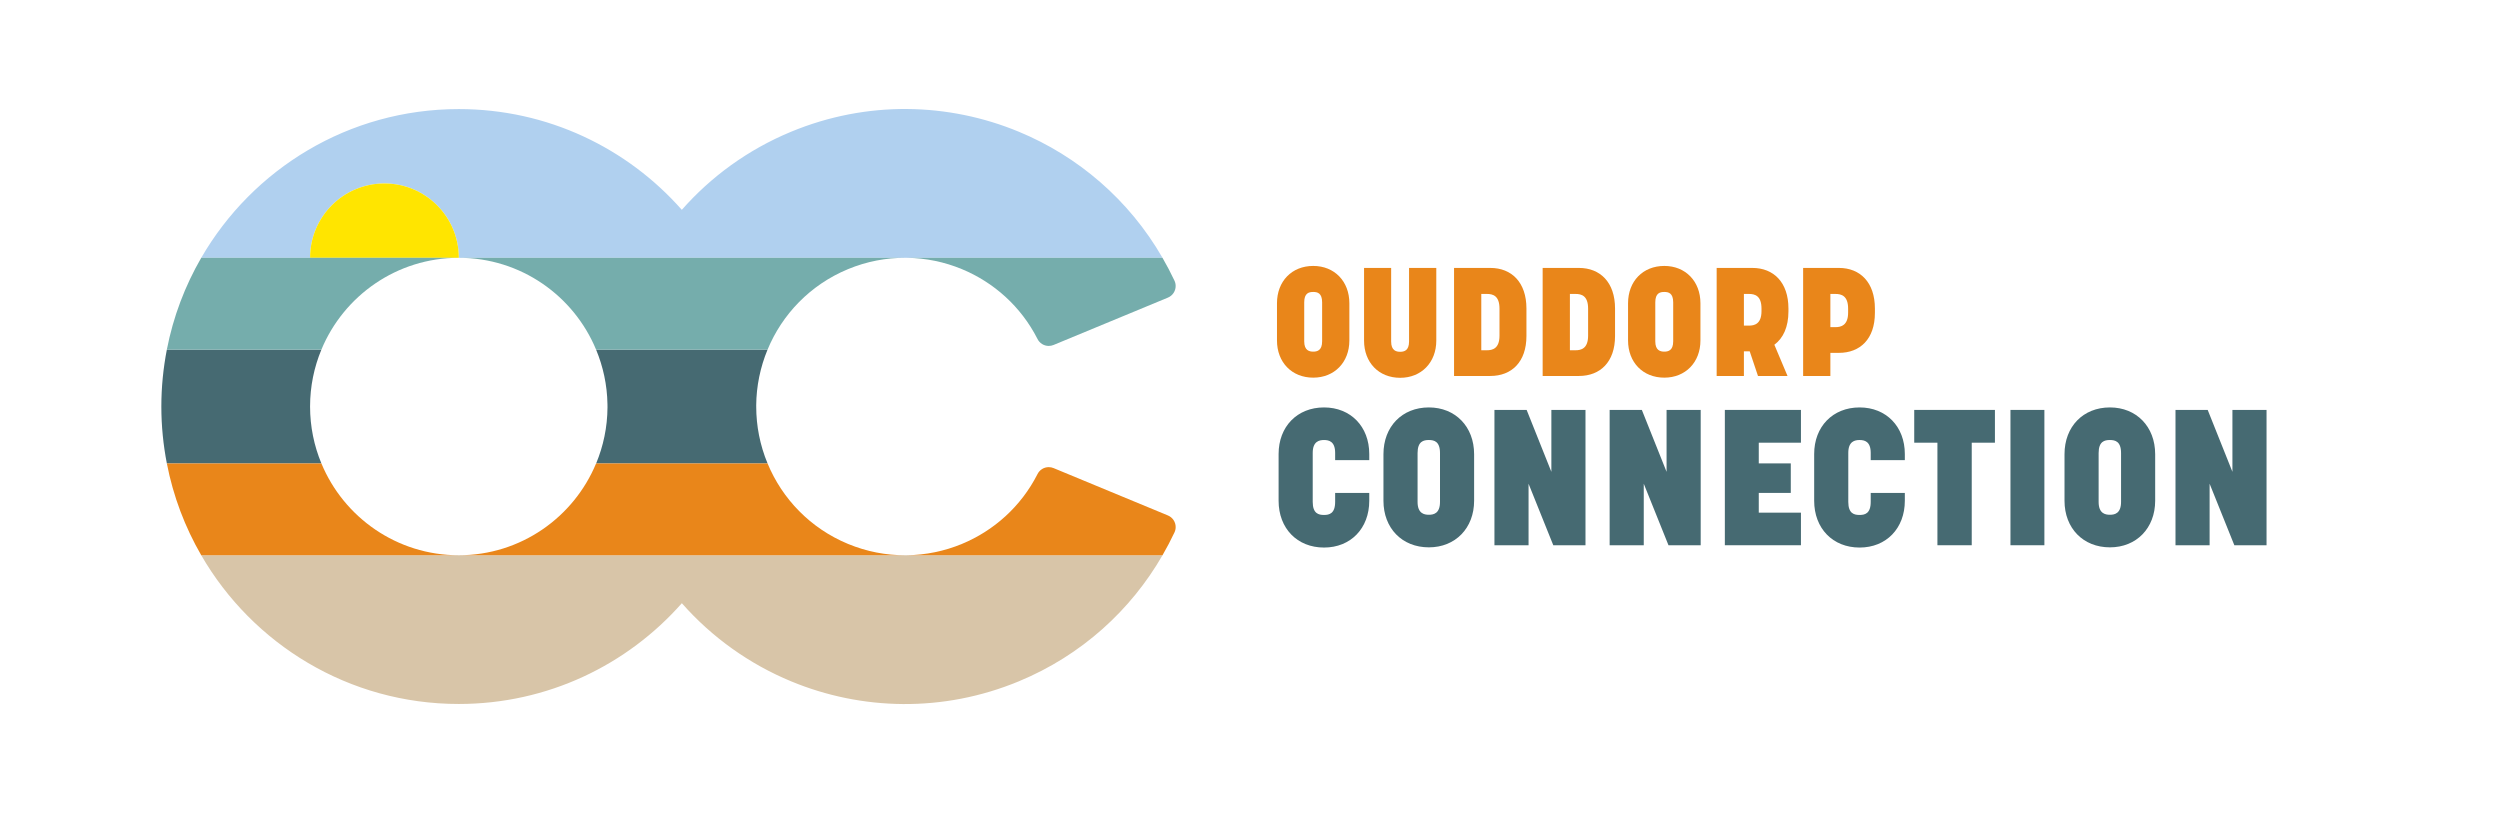 <?xml version="1.0" encoding="UTF-8"?>
<svg id="a" data-name="Laag 1" xmlns="http://www.w3.org/2000/svg" width="3000" height="1000" viewBox="0 0 3000 1000">
  <path d="M385.679,419.54c-8.728,21.044-13.596,44.095-13.596,68.297s4.868,47.252,13.596,68.297c26.818,64.666,90.509,110.173,164.874,110.173s138.008-45.515,164.824-110.173c8.614-20.769,13.495-43.48,13.621-67.335-.003-1.272-.059-2.548-.048-3.819-.365-23.172-5.259-45.215-13.648-65.439-26.815-64.645-90.401-110.173-164.749-110.173s-138.056,45.507-164.874,110.173Z" fill="none" stroke-width="0"/>
  <g>
    <path d="M372.083,487.837c0-24.201,4.868-47.252,13.596-68.297h-185.462c-4.286,22.113-6.602,44.931-6.602,68.297s2.316,46.183,6.602,68.297h185.462c-8.728-21.044-13.596-44.095-13.596-68.297Z" fill="#466a72" stroke-width="0"/>
    <path d="M728.95,484.979c-.011,1.272.045,2.548.048,3.819-.126,23.856-5.007,46.566-13.621,67.335h205.699c-9.196-22.202-13.545-45.195-13.597-67.822,0-.16.012-.315.012-.475,0-.477-.034-.946-.036-1.423.195-23.123,4.903-45.828,13.621-66.874h-205.774c8.389,20.224,13.283,42.267,13.648,65.439Z" fill="#466a72" stroke-width="0"/>
  </g>
  <path d="M1222.554,158.069c-84.395-34.957-182.125-37.719-273.188,0-52.078,21.571-96.293,54.079-131.182,93.717-65.404-74.096-161.028-120.887-267.631-120.887-132.095,0-247.343,71.811-309.067,178.469h130.597c0-49.283,39.952-89.234,89.235-89.234s89.235,39.952,89.235,89.234h535.669c.575.001,1.15-.007,1.724,0h307.048c-40.217-69.833-101.585-121.949-172.44-151.298Z" fill="#b0d0ef" stroke-width="0"/>
  <path d="M241.485,666.306c61.724,106.658,176.973,178.469,309.067,178.469,106.616,0,202.25-46.803,267.654-120.915,36.381,41.276,81.417,73.142,131.159,93.746,84.395,34.957,182.125,37.719,273.188,0,75.534-31.288,134.546-85.552,172.451-151.299h-309.29c-.585,0-1.169.007-1.754,0H241.485Z" fill="#d8c5a8" stroke-width="0"/>
  <path d="M461.318,220.133c-49.283,0-89.235,39.952-89.235,89.234h178.47c0-49.283-39.952-89.234-89.235-89.234Z" fill="#ffe500" stroke-width="0"/>
  <g>
    <path d="M1409.372,336.82c-4.431-9.431-9.26-18.567-14.378-27.453h-307.048c22.927.267,45.437,4.939,66.311,13.586,38.183,15.816,70.908,44.76,90.762,83.87,2.48,4.923,7.58,8.299,13.468,8.299,2.081,0,4.064-.421,5.867-1.184l137.094-56.778c5.484-2.254,9.344-7.649,9.344-13.946,0-2.286-.508-4.453-1.42-6.394Z" fill="#75adac" stroke-width="0"/>
    <path d="M715.301,419.54h205.774c17.479-42.198,51.056-77.727,96.587-96.587,22.443-9.296,45.694-13.629,68.56-13.586h-535.669c74.348,0,137.934,45.528,164.749,110.173Z" fill="#75adac" stroke-width="0"/>
    <path d="M550.552,309.367H241.485c-19.471,33.647-33.624,70.736-41.269,110.173h185.462c26.818-64.666,90.509-110.173,164.874-110.173Z" fill="#75adac" stroke-width="0"/>
  </g>
  <g>
    <path d="M1409.382,638.854c-4.431,9.431-9.26,18.567-14.378,27.453h-307.048c22.927-.267,45.437-4.939,66.311-13.586,38.183-15.816,70.908-44.76,90.762-83.87,2.48-4.923,7.58-8.299,13.468-8.299,2.081,0,4.064.421,5.867,1.184l137.094,56.778c5.484,2.254,9.344,7.649,9.344,13.946,0,2.286-.508,4.453-1.42,6.394Z" fill="#e9861a" stroke-width="0"/>
    <path d="M715.311,556.134h205.774c17.479,42.198,51.056,77.727,96.587,96.587,22.443,9.296,45.694,13.629,68.56,13.586h-535.669c74.348,0,137.934-45.528,164.749-110.173Z" fill="#e9861a" stroke-width="0"/>
    <path d="M550.562,666.306H241.495c-19.471-33.647-33.624-70.736-41.269-110.173h185.462c26.818,64.666,90.509,110.173,164.874,110.173Z" fill="#e9861a" stroke-width="0"/>
  </g>
  <g>
    <path d="M1532.378,408.559v-44.629c0-26.445,17.815-44.807,43.524-44.807,25.344,0,43.34,18.362,43.34,44.807v44.629c0,26.26-17.996,44.626-43.34,44.626-25.71,0-43.524-18.365-43.524-44.626ZM1575.902,421.964c4.59,0,10.652-1.286,10.652-12.304v-46.832c0-11.203-5.696-12.485-10.652-12.485-5.141,0-10.837,1.283-10.837,12.485v46.832c0,11.018,6.246,12.304,10.837,12.304Z" fill="#e9861a" stroke-width="0"/>
    <path d="M1636.871,408.74v-87.23h32.506v88.331c0,11.021,6.246,12.304,10.837,12.304s10.652-1.283,10.652-12.304v-88.331h32.688v87.23c0,26.26-17.996,44.626-43.34,44.626-25.713,0-43.343-18.365-43.343-44.626Z" fill="#e9861a" stroke-width="0"/>
    <path d="M1744.854,321.51h43.524c25.528,0,43.343,17.26,43.343,48.665v33.057c0,31.217-17.815,47.93-43.343,47.93h-43.524v-129.653ZM1784.339,420.312c6.427,0,15.058-1.837,15.058-17.449v-32.506c0-15.608-8.08-17.63-15.058-17.63h-6.793v67.585h6.793Z" fill="#e9861a" stroke-width="0"/>
    <path d="M1851.185,321.51h43.524c25.528,0,43.343,17.26,43.343,48.665v33.057c0,31.217-17.815,47.93-43.343,47.93h-43.524v-129.653ZM1890.669,420.312c6.427,0,15.058-1.837,15.058-17.449v-32.506c0-15.608-8.08-17.63-15.058-17.63h-6.793v67.585h6.793Z" fill="#e9861a" stroke-width="0"/>
    <path d="M1953.661,408.559v-44.629c0-26.445,17.815-44.807,43.524-44.807,25.344,0,43.34,18.362,43.34,44.807v44.629c0,26.26-17.996,44.626-43.34,44.626-25.71,0-43.524-18.365-43.524-44.626ZM1997.185,421.964c4.59,0,10.652-1.286,10.652-12.304v-46.832c0-11.203-5.696-12.485-10.652-12.485-5.141,0-10.837,1.283-10.837,12.485v46.832c0,11.018,6.246,12.304,10.837,12.304Z" fill="#e9861a" stroke-width="0"/>
    <path d="M2059.991,321.51h42.789c25.528,0,43.343,17.26,43.343,48.665v3.489c0,18.731-6.246,32.137-16.895,40.035l15.793,37.463h-35.445l-9.916-29.568h-6.978v29.568h-32.691v-129.653ZM2098.74,390.744c6.427,0,15.061-1.837,15.061-17.445v-2.942c0-15.608-8.08-17.63-15.061-17.63h-6.058v38.017h6.058Z" fill="#e9861a" stroke-width="0"/>
    <path d="M2163.75,321.51h42.974c25.344,0,43.158,17.26,43.158,48.665v5.326c0,31.401-17.815,47.93-43.158,47.93h-10.282v27.731h-32.691v-129.653ZM2202.499,392.581c6.427,0,15.242-1.837,15.242-17.449v-4.775c0-15.608-8.261-17.63-15.242-17.63h-6.058v39.854h6.058Z" fill="#e9861a" stroke-width="0"/>
  </g>
  <g>
    <path d="M1534.323,600.927v-56.125c0-32.89,22.311-55.89,54.513-55.89,31.97,0,54.281,22.999,54.281,55.89v7.362h-40.941v-8.739c0-13.804-7.59-15.413-13.34-15.413s-13.569,1.609-13.569,15.413v58.883c0,14.029,7.13,15.637,13.569,15.637,6.21,0,13.34-1.609,13.34-15.637v-10.811h40.941v9.431c0,33.119-22.311,56.122-54.281,56.122-32.202,0-54.513-23.003-54.513-56.122Z" fill="#466a72" stroke-width="0"/>
    <path d="M1660.146,600.927v-55.894c0-33.122,22.311-56.122,54.513-56.122,31.742,0,54.281,22.999,54.281,56.122v55.894c0,32.89-22.539,55.89-54.281,55.89-32.202,0-54.513-22.999-54.513-55.89ZM1714.659,617.717c5.75,0,13.34-1.609,13.34-15.409v-58.654c0-14.032-7.13-15.641-13.34-15.641-6.438,0-13.569,1.609-13.569,15.641v58.654c0,13.8,7.819,15.409,13.569,15.409Z" fill="#466a72" stroke-width="0"/>
    <path d="M1793.331,491.901h38.64l29.67,74.292v-74.292h40.945v162.387h-38.644l-29.67-73.832v73.832h-40.941v-162.387Z" fill="#466a72" stroke-width="0"/>
    <path d="M1931.574,491.901h38.64l29.67,74.292v-74.292h40.945v162.387h-38.644l-29.67-73.832v73.832h-40.941v-162.387Z" fill="#466a72" stroke-width="0"/>
    <path d="M2069.817,491.901h91.313v39.332h-50.604v24.84h38.412v35.423h-38.412v23.691h50.604v39.1h-91.313v-162.387Z" fill="#466a72" stroke-width="0"/>
    <path d="M2177.007,600.927v-56.125c0-32.89,22.311-55.89,54.513-55.89,31.97,0,54.281,22.999,54.281,55.89v7.362h-40.941v-8.739c0-13.804-7.59-15.413-13.34-15.413s-13.569,1.609-13.569,15.413v58.883c0,14.029,7.13,15.637,13.569,15.637,6.21,0,13.34-1.609,13.34-15.637v-10.811h40.941v9.431c0,33.119-22.311,56.122-54.281,56.122-32.202,0-54.513-23.003-54.513-56.122Z" fill="#466a72" stroke-width="0"/>
    <path d="M2324.912,531.233h-27.833v-39.332h96.835v39.332h-27.829v123.055h-41.173v-123.055Z" fill="#466a72" stroke-width="0"/>
    <path d="M2412.551,491.901h40.709v162.387h-40.709v-162.387Z" fill="#466a72" stroke-width="0"/>
    <path d="M2477.412,600.927v-55.894c0-33.122,22.311-56.122,54.513-56.122,31.742,0,54.281,22.999,54.281,56.122v55.894c0,32.89-22.539,55.89-54.281,55.89-32.202,0-54.513-22.999-54.513-55.89ZM2531.925,617.717c5.75,0,13.34-1.609,13.34-15.409v-58.654c0-14.032-7.13-15.641-13.34-15.641-6.438,0-13.569,1.609-13.569,15.641v58.654c0,13.8,7.819,15.409,13.569,15.409Z" fill="#466a72" stroke-width="0"/>
    <path d="M2610.597,491.901h38.64l29.67,74.292v-74.292h40.945v162.387h-38.644l-29.67-73.832v73.832h-40.941v-162.387Z" fill="#466a72" stroke-width="0"/>
  </g>
</svg>